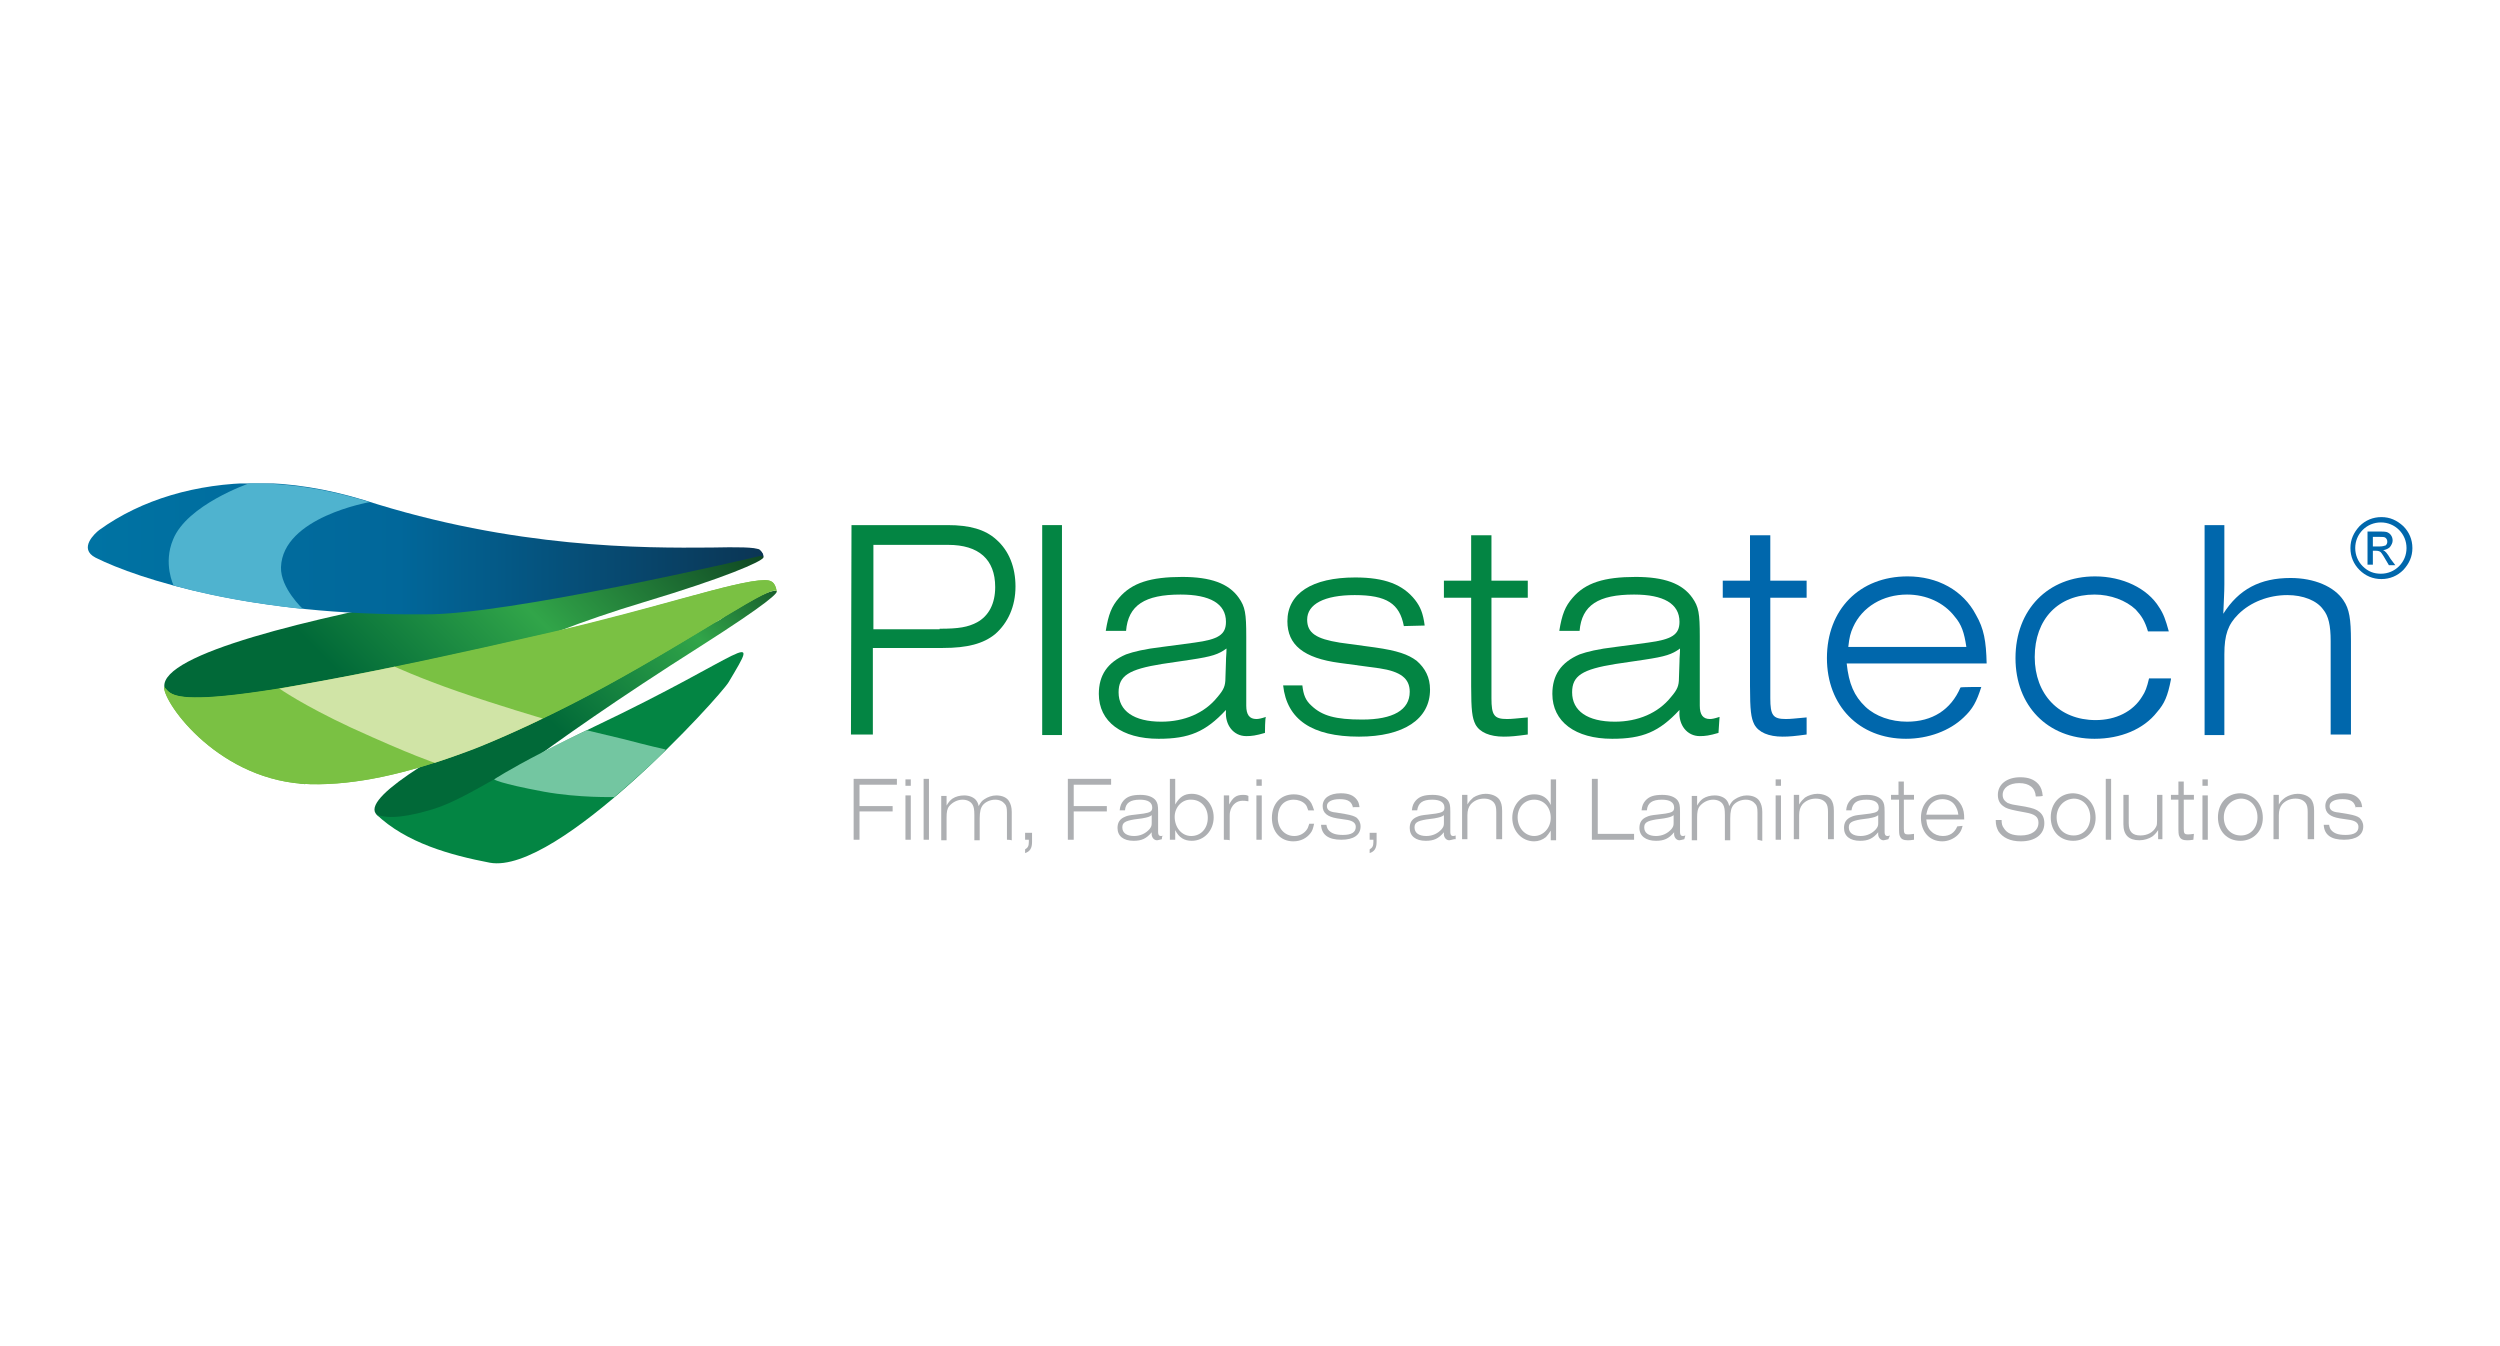 <svg xmlns="http://www.w3.org/2000/svg" xmlns:xlink="http://www.w3.org/1999/xlink" id="Layer_3" x="0px" y="0px" viewBox="0 0 468 252" style="enable-background:new 0 0 468 252;" xml:space="preserve"><style type="text/css">	.st0{clip-path:url(#SVGID_00000124845932329425372840000015165499734512058034_);}	.st1{fill:url(#SVGID_00000155844793679158297070000001933156168140746135_);}	.st2{clip-path:url(#SVGID_00000116194198875349761840000014043492072831044015_);}	.st3{fill:url(#SVGID_00000151520799547991794080000012850733135938219907_);}	.st4{fill:#038543;}	.st5{clip-path:url(#SVGID_00000065772775353998892170000002734337034774071943_);}	.st6{fill:url(#SVGID_00000087377091241571798590000009496026658630477757_);}	.st7{fill:#7AC143;}	.st8{fill:#D0E4A6;}	.st9{fill:#73C6A1;}	.st10{fill:#4FB3CF;}	.st11{fill:#0067AC;}	.st12{fill:#ADAFB2;}</style><g>	<g id="Layer_1_00000083802715364439146410000002991123209866409105_">		<g>			<defs>				<path id="SVGID_1_" d="M139.1,113.1c-1.6,0.9-3.1,2-4.3,2.9c-1.7,1.1-5.5,1.6-4.4,1.6c0,0-68.4,29.8-59.5,35.2     c7.3,4.5,16.3-0.8,16.3-0.8s12.7-11.2,43.9-31c12.4-7.9,15.2-10.4,14.1-10.4C144.3,110.5,141.7,111.7,139.1,113.1"></path>			</defs>			<clipPath id="SVGID_00000008115362235729424640000017107405037775356348_">				<use xlink:href="#SVGID_1_" style="overflow:visible;"></use>			</clipPath>			<g style="clip-path:url(#SVGID_00000008115362235729424640000017107405037775356348_);">									<linearGradient id="SVGID_00000053521718577869844990000015414686545718472337_" gradientUnits="userSpaceOnUse" x1="-846.525" y1="351.87" x2="-844.806" y2="351.87" gradientTransform="matrix(-36.772 36.772 -36.772 -36.772 -18047.58 44163.449)">					<stop offset="0" style="stop-color:#0C3E1F"></stop>					<stop offset="0.27" style="stop-color:#31A549"></stop>					<stop offset="0.614" style="stop-color:#016938"></stop>					<stop offset="1" style="stop-color:#016938"></stop>				</linearGradient>				<polygon style="fill:url(#SVGID_00000053521718577869844990000015414686545718472337_);" points="38.5,133.9 104.1,68.3      169.7,133.9 104.1,199.4     "></polygon>			</g>		</g>		<g>			<defs>				<path id="SVGID_00000124120166376154836930000005861977594008972216_" d="M135.7,102.9c-1.2,0.1-1.9,0.2-1.7,0.1     c0,0-111.1,14.5-102.8,26.7c10.2,15,25.9,17.1,25.9,17.1s17.2-20.2,63.5-34.1c15.3-4.6,21.8-7.5,22.3-8.3     c0.1-0.2-0.2-1.1-0.8-1.5c-0.7-0.2-1.7-0.2-2.8-0.2C138,102.7,136.7,102.8,135.7,102.9"></path>			</defs>			<clipPath id="SVGID_00000149376545340182577970000011483007903406099647_">				<use xlink:href="#SVGID_00000124120166376154836930000005861977594008972216_" style="overflow:visible;"></use>			</clipPath>			<g style="clip-path:url(#SVGID_00000149376545340182577970000011483007903406099647_);">									<linearGradient id="SVGID_00000083778280047194490970000003207443697645781932_" gradientUnits="userSpaceOnUse" x1="-846.486" y1="352.337" x2="-844.766" y2="352.337" gradientTransform="matrix(-37.427 37.427 -37.427 -37.427 -18368.613 44949.969)">					<stop offset="0" style="stop-color:#0C3E1F"></stop>					<stop offset="0.46" style="stop-color:#31A549"></stop>					<stop offset="0.828" style="stop-color:#016938"></stop>					<stop offset="1" style="stop-color:#016938"></stop>				</linearGradient>				<polygon style="fill:url(#SVGID_00000083778280047194490970000003207443697645781932_);" points="0.8,124.8 82.9,42.6      165.1,124.8 82.9,206.9     "></polygon>			</g>		</g>		<path class="st4" d="M111.3,136c-16.9,8.1-23.5,13.3-30,15.4c-4.5,1.4-8.7,2.1-10.9,1c5.6,5.4,14,7.7,21.3,9.1   c12.7,2.3,43.1-31.1,44.7-33.8C142.7,117.1,139.9,122.4,111.3,136"></path>		<g>			<defs>				<path id="SVGID_00000020392346275505674320000006231233509905200562_" d="M18.6,99.2c-0.8,0.6-4,3.5-0.7,5.2     c8,4,29.4,10.9,61.4,10.6c15.2,0.3,62.1-10.7,62.9-10.9c0.6-0.1,0.7,0.2,0.5,0.4c0,0,0.7-0.5-0.5-1.6c-0.9-0.5-4.1-0.5-9.1-0.4     c-12.6,0.1-36.8,0.2-65-8.9c-6.9-2.1-13.7-3.2-20.2-3.2C36.7,90.5,26.5,93.5,18.6,99.2"></path>			</defs>			<clipPath id="SVGID_00000119089533724755014190000003940293708830692535_">				<use xlink:href="#SVGID_00000020392346275505674320000006231233509905200562_" style="overflow:visible;"></use>			</clipPath>			<g style="clip-path:url(#SVGID_00000119089533724755014190000003940293708830692535_);">									<linearGradient id="SVGID_00000063626147057395557210000001620213151471375499_" gradientUnits="userSpaceOnUse" x1="-834.552" y1="378.994" x2="-832.833" y2="378.994" gradientTransform="matrix(73.57 0 0 73.57 61414.32 -27779.607)">					<stop offset="0" style="stop-color:#0073A3"></stop>					<stop offset="0.46" style="stop-color:#01679A"></stop>					<stop offset="1" style="stop-color:#0B3554"></stop>				</linearGradient>									<rect x="14.6" y="90.5" style="fill:url(#SVGID_00000063626147057395557210000001620213151471375499_);" width="128.9" height="24.9"></rect>			</g>		</g>		<g>			<path class="st7" d="M30.7,128.6c0,3.2,10.5,17.8,27.4,18.2c34.8,0.9,86-39.2,87.3-36.1c-0.3-1.9-1.2-2.1-2.3-2.1    c-5.5,0.1-19.7,5.2-39.7,9.8C30.5,135.2,32.7,130.3,30.7,128.6"></path>			<path class="st7" d="M103.4,118.3c-72.9,16.8-70.7,12-72.7,10.3c0,3.2,10.5,17.8,27.4,18.2c16.9,0.4,37.8-8.9,54.9-18.1    c18-9.8,31.8-19.6,32.4-18c-0.3-1.9-1.2-2.1-2.3-2.1C137.6,108.7,123.3,113.7,103.4,118.3"></path>		</g>		<path class="st8" d="M52.3,128.9c0,0,4.4,3.1,13.4,7.3c11.6,5.3,15.7,6.6,15.7,6.6s5.9-1.9,9.6-3.5c6-2.5,10.6-4.8,10.6-4.8   s-8.2-2.4-15.7-5c-7.5-2.6-12-4.7-12-4.7s-4.8,1-11.2,2.2C56.3,128.2,52.3,128.9,52.3,128.9z"></path>		<path class="st9" d="M109.8,136.7c0,0-5.3,2.5-8.4,4.2c-6.2,3.2-8.9,5-8.9,5s0.7,0.7,9.3,2.3c6.6,1.2,13.2,1,13.2,1s2.6-2.2,5-4.4   c2.5-2.2,4.7-4.4,4.6-4.5c-2.8-0.6-7.7-1.9-7.7-1.9L109.8,136.7z"></path>		<path class="st10" d="M32.5,109.6c0,0-2-4.1-0.1-8.6c2.6-6.5,14.2-10.5,14.2-10.5s4.3-0.2,10.5,0.7c6.4,0.9,12.1,2.8,12.1,2.8   s-16.3,2.8-16.6,12.2c-0.1,3.9,4.1,7.8,4.1,7.8s-5.3-0.5-12.2-1.7C37.7,111.1,32.5,109.6,32.5,109.6z"></path>		<path class="st4" d="M159.4,98.3h18c4.1,0,7,0.8,9.1,2.7c2.4,2.1,3.6,5.2,3.6,8.8c0,3.7-1.4,6.8-3.8,8.9c-2.2,1.8-5.2,2.6-9.8,2.6   h-13.1v16.2h-4.1L159.4,98.3L159.4,98.3z M175.9,117.7c3.6,0,5.3-0.3,7-1.2c2.2-1.2,3.4-3.5,3.4-6.6c0-5.2-3.1-7.9-8.8-7.9h-14   v15.8H175.9L175.9,117.7z"></path>		<g>			<path class="st4" d="M195.1,98.3h3.7v39.3h-3.7V98.3z"></path>			<path class="st4" d="M236.8,137.2c-1.7,0.5-2.5,0.6-3.5,0.6c-2.4,0-4-2.1-3.8-4.7v-0.2c-3.8,4.1-6.9,5.4-12.6,5.4    c-6.9,0-11.2-3.2-11.2-8.4c0-3.5,1.6-5.9,5.1-7.4c1.4-0.5,3.4-1,6.8-1.4l6-0.8c4.5-0.6,5.9-1.5,5.9-3.9c0-3.4-3-5.1-8.5-5.1    c-6.7,0-9.8,2-10.2,6.8h-3.8c0.5-3.1,1.1-4.6,2.5-6.2c2.4-2.8,5.9-3.9,11.8-3.9c5.3,0,8.7,1.2,10.6,3.9c1.2,1.7,1.4,2.9,1.4,7.3    v12.9c0,1.7,0.6,2.5,1.9,2.5c0.4,0,0.9-0.1,1.8-0.4C236.8,134.2,236.8,137.2,236.8,137.2z M229.5,123.9c0-1,0.1-1.4,0.1-2.5    c-1.5,1.1-2.7,1.5-6.7,2.1l-5.4,0.8c-6.2,1-8.1,2.2-8.1,5.3c0,3.5,2.9,5.5,8,5.5c4.3,0,8.1-1.6,10.5-4.6c1.2-1.4,1.5-2.1,1.5-3.6    L229.5,123.9z"></path>			<path class="st4" d="M262.8,117.2c-0.8-4.2-3.2-5.8-9.2-5.8c-5.7,0-8.9,1.7-8.9,4.6c0,2.5,1.7,3.6,6.1,4.3l6.6,0.9    c4.2,0.6,6.2,1.3,7.8,2.5c1.6,1.4,2.5,3.1,2.5,5.4c0,5.5-4.9,8.8-13.3,8.8c-8.8,0-13.5-3.2-14.2-9.6h3.6c0.2,1.8,0.6,2.8,1.7,3.8    c2,1.9,4.5,2.6,9.5,2.6c5.8,0,8.9-1.8,8.9-5.2c0-2.5-1.7-3.8-5.7-4.4l-7.4-1c-6.8-0.9-9.8-3.4-9.8-7.8c0-5.2,4.6-8.2,12.7-8.2    c5.5,0,8.9,1.3,11.2,4.2c1,1.3,1.5,2.5,1.8,4.8L262.8,117.2L262.8,117.2z"></path>			<path class="st4" d="M286,137.5c-2.2,0.3-3.2,0.4-4.5,0.4c-2.6,0-4.5-0.8-5.3-2.3c-0.6-1.2-0.8-2.6-0.8-7.2v-16.5h-5.1v-3.2h5.1    v-8.5h3.8v8.5h6.8v3.2h-6.8v18.8c0,3.2,0.5,3.9,2.9,3.9c1,0,1.6-0.1,3.9-0.3L286,137.5L286,137.5z"></path>			<path class="st4" d="M321.7,137.2c-1.7,0.5-2.5,0.6-3.5,0.6c-2.4,0-4-2.1-3.8-4.7v-0.2c-3.8,4.1-6.9,5.4-12.6,5.4    c-6.9,0-11.2-3.2-11.2-8.4c0-3.5,1.6-5.9,5.1-7.4c1.4-0.5,3.4-1,6.8-1.4l6-0.8c4.5-0.6,5.9-1.5,5.9-3.9c0-3.4-3-5.1-8.5-5.1    c-6.7,0-9.8,2-10.2,6.8h-3.8c0.5-3.1,1.1-4.6,2.5-6.2c2.4-2.8,5.9-3.9,11.8-3.9c5.3,0,8.7,1.2,10.6,3.9c1.2,1.7,1.4,2.9,1.4,7.3    v12.9c0,1.7,0.6,2.5,1.9,2.5c0.4,0,0.9-0.1,1.8-0.4L321.7,137.2L321.7,137.2z M314.4,123.9c0-1,0.1-1.4,0.1-2.5    c-1.5,1.1-2.7,1.5-6.7,2.1l-5.4,0.8c-6.2,1-8.1,2.2-8.1,5.3c0,3.5,2.9,5.5,8,5.5c4.3,0,8.1-1.6,10.5-4.6c1.2-1.4,1.5-2.1,1.5-3.6    L314.4,123.9L314.4,123.9z"></path>		</g>		<g>			<path class="st11" d="M338.2,137.5c-2.2,0.3-3.2,0.4-4.5,0.4c-2.6,0-4.5-0.8-5.3-2.3c-0.6-1.2-0.8-2.6-0.8-7.2v-16.5h-5.1v-3.2    h5.1v-8.5h3.8v8.5h6.8v3.2h-6.8v18.8c0,3.2,0.5,3.9,2.9,3.9c1,0,1.6-0.1,3.9-0.3L338.2,137.5L338.2,137.5z"></path>			<path class="st11" d="M370.9,128.6c-0.9,2.8-1.6,4.1-3.3,5.7c-2.6,2.5-6.6,4-10.8,4c-8.8,0-14.8-6.2-14.8-15.1    c0-9.1,6.1-15.3,15.1-15.3c5.6,0,10.4,2.6,12.8,7.2c1.5,2.6,1.9,4.9,2,9.1h-26.2c0.4,3.8,1.4,6.1,3.5,8.1    c1.9,1.8,4.8,2.8,7.8,2.8c4.7,0,8.2-2.2,10-6.4C367,128.6,370.9,128.6,370.9,128.6z M368.1,121.1c-0.4-2.7-0.9-4.2-2.2-5.7    c-2-2.6-5.3-4.1-8.9-4.1c-4.5,0-8.4,2.3-10.1,6.1c-0.5,1.1-0.7,1.9-0.9,3.7H368.1L368.1,121.1z"></path>			<path class="st11" d="M406.4,127.2c-0.6,3.1-1.2,4.5-2.6,6.1c-2.5,3.2-6.8,5-11.7,5c-8.8,0-14.8-6.2-14.8-15.1    c0-9.1,6.1-15.3,14.9-15.3c5.1,0,9.8,2.2,12,5.8c0.8,1.2,1.2,2.3,1.8,4.5h-3.9c-0.6-2-1.2-2.9-2.3-4.1c-1.8-1.7-4.7-2.8-7.7-2.8    c-6.8,0-11.2,4.6-11.2,11.7c0,7,4.6,11.8,11.4,11.8c3.8,0,7-1.6,8.7-4.4c0.6-0.9,0.9-1.7,1.3-3.4H406.4L406.4,127.2z"></path>			<path class="st11" d="M436.3,137.5v-17.5c0-2.9-0.4-4.7-1.4-5.9c-1.2-1.7-3.8-2.7-6.7-2.7c-3.5,0-6.9,1.3-9.2,3.6    c-1.9,1.9-2.6,3.8-2.6,7.5v15.1h-3.7V98.3h3.7v11.1c0,1.6-0.1,2.8-0.2,5.5c2.9-4.6,6.9-6.7,12.6-6.7c4.4,0,8.2,1.6,9.9,4.2    c1.1,1.6,1.4,3.5,1.4,7.6v17.5H436.3L436.3,137.5z"></path>		</g>		<path class="st11" d="M445.8,96.8c1.6,0,2.9,0.6,4.1,1.7c1.1,1.1,1.7,2.5,1.7,4.1c0,1.6-0.6,2.9-1.7,4.1c-1.1,1.1-2.5,1.7-4.1,1.7   c-1.6,0-3-0.6-4.1-1.7c-1.1-1.1-1.7-2.5-1.7-4.1c0-1.6,0.6-2.9,1.7-4.1C442.8,97.4,444.2,96.8,445.8,96.8 M445.7,107.4   c1.3,0,2.5-0.5,3.4-1.4c0.9-0.9,1.4-2.1,1.4-3.4c0-1.3-0.5-2.5-1.4-3.4c-0.9-0.9-2.1-1.4-3.4-1.4c-1.3,0-2.5,0.5-3.4,1.4   c-0.9,0.9-1.4,2.1-1.4,3.4c0,1.3,0.5,2.5,1.4,3.4C443.3,107,444.4,107.4,445.7,107.4 M448.4,105.8h-1.2c-0.8-1.4-1.3-2.2-1.5-2.4   c-0.2-0.2-0.5-0.3-0.9-0.3h-0.6v2.6h-1v-6.2h2.1c0.6,0,1.1,0,1.5,0.1c0.3,0.1,0.6,0.3,0.8,0.6c0.2,0.3,0.3,0.6,0.3,1   c0,0.4-0.2,0.8-0.5,1.2c-0.3,0.3-0.7,0.5-1.3,0.6v0c0.4,0.1,0.8,0.6,1.4,1.6L448.4,105.8z M444.2,102.3h1.2c0.6,0,0.9-0.1,1.2-0.2   c0.2-0.2,0.3-0.4,0.3-0.7c0-0.3-0.1-0.5-0.3-0.7c-0.2-0.2-0.6-0.2-1.3-0.2h-1.1V102.3z"></path>		<g>			<path class="st12" d="M159.8,157.2v-11.4h8.1v1.1h-7v4h6.2v1h-6.2v5.3H159.8z"></path>			<path class="st12" d="M169.5,147.1v-1.2h1v1.2H169.5z M169.5,157.2v-8.3h1v8.3H169.5z"></path>			<path class="st12" d="M172.9,145.8h1v11.4h-1V145.8z"></path>			<path class="st12" d="M188.5,157.2v-5.1c0-0.8-0.1-1.3-0.4-1.6c-0.4-0.5-1-0.8-1.8-0.8c-0.9,0-1.8,0.4-2.3,1    c-0.4,0.5-0.6,1.2-0.6,2.5v4.1h-1v-4.7c0-1.1-0.1-1.5-0.3-1.9c-0.3-0.6-1-1-1.9-1c-1,0-1.9,0.5-2.5,1.2c-0.4,0.5-0.5,1.1-0.5,2.2    v4.2h-1v-8.3h1v1.8c0.4-0.7,0.7-1,1.1-1.3c0.6-0.4,1.4-0.6,2.2-0.6c1,0,1.9,0.4,2.3,1c0.2,0.3,0.3,0.5,0.4,1    c0.4-0.7,0.6-1,1.1-1.3c0.6-0.4,1.4-0.7,2.2-0.7c1.1,0,2,0.4,2.4,1.1c0.3,0.5,0.5,1.1,0.5,2v5.4    C189.6,157.2,188.5,157.2,188.5,157.2z"></path>			<path class="st12" d="M193.2,157.6c0,1.2-0.4,1.8-1.3,2.1V159c0.5-0.3,0.7-0.6,0.7-1.4v-0.4h-0.7v-1.3h1.3V157.6L193.2,157.6z"></path>			<path class="st12" d="M199.9,157.2v-11.4h8.1v1.1h-7v4h6.2v1H201v5.3H199.9z"></path>			<path class="st12" d="M217.5,157.1c-0.5,0.1-0.7,0.2-0.9,0.2c-0.6,0-1.1-0.6-1-1.4v-0.1c-1,1.2-1.9,1.6-3.4,1.6    c-1.9,0-3-0.9-3-2.4c0-1,0.4-1.7,1.4-2.1c0.4-0.2,0.9-0.3,1.9-0.4l1.6-0.2c1.2-0.2,1.6-0.4,1.6-1.1c0-1-0.8-1.5-2.3-1.5    c-1.8,0-2.7,0.6-2.8,2h-1c0.1-0.9,0.3-1.3,0.7-1.8c0.7-0.8,1.6-1.1,3.2-1.1c1.4,0,2.4,0.4,2.9,1.1c0.3,0.5,0.4,0.8,0.4,2.1v3.8    c0,0.5,0.2,0.7,0.5,0.7c0.1,0,0.3,0,0.5-0.1C217.5,156.3,217.5,157.1,217.5,157.1z M215.6,153.3c0-0.3,0-0.4,0-0.7    c-0.4,0.3-0.7,0.4-1.8,0.6l-1.5,0.2c-1.7,0.3-2.2,0.6-2.2,1.5c0,1,0.8,1.6,2.2,1.6c1.2,0,2.2-0.5,2.9-1.3    c0.3-0.4,0.4-0.6,0.4-1.1L215.6,153.3z"></path>			<path class="st12" d="M219,157.2v-11.4h1v4.8c0.8-1.4,1.7-2,3.1-2c2.3,0,4.1,1.9,4.1,4.4c0,2.5-1.8,4.4-4.1,4.4    c-1.4,0-2.4-0.6-3.1-2v1.8C220,157.2,219,157.2,219,157.2z M219.9,152.9c0,2,1.3,3.6,3.1,3.6c1.8,0,3.1-1.4,3.1-3.4    c0-2-1.3-3.4-3.1-3.4C221.3,149.6,219.9,151.1,219.9,152.9z"></path>			<path class="st12" d="M229.1,157.2v-8.3h1v0.9c0,0.2,0,0.4,0,0.8c0.7-1.3,1.3-1.8,2.6-1.8c0.4,0,0.6,0,1,0.2v1    c-0.6-0.1-0.8-0.1-1.1-0.1c-1,0-1.8,0.6-2.2,1.6c-0.1,0.4-0.2,0.5-0.2,1.2v4.6C230.1,157.2,229.1,157.2,229.1,157.2z"></path>			<path class="st12" d="M235.2,147.1v-1.2h1v1.2H235.2z M235.2,157.2v-8.3h1v8.3H235.2z"></path>			<path class="st12" d="M246,154.2c-0.2,0.9-0.3,1.3-0.7,1.8c-0.7,0.9-1.8,1.5-3.2,1.5c-2.4,0-4-1.8-4-4.4c0-2.6,1.6-4.4,4.1-4.4    c1.4,0,2.7,0.6,3.3,1.7c0.2,0.4,0.3,0.7,0.5,1.3h-1.1c-0.2-0.6-0.3-0.9-0.6-1.2c-0.5-0.5-1.3-0.8-2.1-0.8c-1.9,0-3,1.3-3,3.4    c0,2,1.3,3.4,3.1,3.4c1,0,1.9-0.5,2.4-1.3c0.2-0.3,0.2-0.5,0.4-1C244.9,154.2,246,154.2,246,154.2z"></path>			<path class="st12" d="M253.3,151.3c-0.2-1.2-0.9-1.7-2.5-1.7c-1.5,0-2.4,0.5-2.4,1.3c0,0.7,0.5,1.1,1.7,1.2l1.8,0.3    c1.1,0.2,1.7,0.4,2.1,0.7c0.4,0.4,0.7,0.9,0.7,1.6c0,1.6-1.3,2.5-3.6,2.5c-2.4,0-3.7-0.9-3.8-2.8h1c0.1,0.5,0.2,0.8,0.5,1.1    c0.5,0.5,1.2,0.8,2.6,0.8c1.6,0,2.4-0.5,2.4-1.5c0-0.7-0.5-1.1-1.5-1.3l-2-0.3c-1.8-0.3-2.7-1-2.7-2.3c0-1.5,1.3-2.4,3.4-2.4    c1.5,0,2.4,0.4,3,1.2c0.3,0.4,0.4,0.7,0.5,1.4H253.3L253.3,151.3z"></path>			<path class="st12" d="M257.7,157.6c0,1.2-0.4,1.8-1.3,2.1V159c0.5-0.3,0.7-0.6,0.7-1.4v-0.4h-0.7v-1.3h1.3V157.6L257.7,157.6z"></path>			<path class="st12" d="M272.2,157.1c-0.5,0.1-0.7,0.2-0.9,0.2c-0.6,0-1.1-0.6-1-1.4v-0.1c-1,1.2-1.9,1.6-3.4,1.6    c-1.9,0-3-0.9-3-2.4c0-1,0.4-1.7,1.4-2.1c0.4-0.2,0.9-0.3,1.9-0.4l1.6-0.2c1.2-0.2,1.6-0.4,1.6-1.1c0-1-0.8-1.5-2.3-1.5    c-1.8,0-2.6,0.6-2.8,2h-1c0.1-0.9,0.3-1.3,0.7-1.8c0.7-0.8,1.6-1.1,3.2-1.1c1.4,0,2.4,0.4,2.9,1.1c0.3,0.5,0.4,0.8,0.4,2.1v3.8    c0,0.5,0.2,0.7,0.5,0.7c0.1,0,0.3,0,0.5-0.1V157.1L272.2,157.1z M270.3,153.3c0-0.3,0-0.4,0-0.7c-0.4,0.3-0.7,0.4-1.8,0.6    l-1.5,0.2c-1.7,0.3-2.2,0.6-2.2,1.5c0,1,0.8,1.6,2.2,1.6c1.2,0,2.2-0.5,2.9-1.3c0.3-0.4,0.4-0.6,0.4-1.1L270.3,153.3z"></path>			<path class="st12" d="M280.1,157.2v-5.2c0-0.8-0.1-1.3-0.4-1.7c-0.4-0.5-1-0.8-1.9-0.8c-1,0-1.9,0.4-2.5,1.1    c-0.4,0.5-0.6,1.1-0.6,2v4.5h-1v-8.3h1v1.8c0.4-0.7,0.7-0.9,1.1-1.3c0.6-0.4,1.5-0.7,2.3-0.7c1.1,0,2.1,0.4,2.6,1.1    c0.3,0.5,0.5,1,0.5,2.1v5.3H280.1L280.1,157.2z"></path>			<path class="st12" d="M290.3,157.2v-1.7c-0.4,0.6-0.6,0.9-0.9,1.2c-0.6,0.5-1.4,0.8-2.2,0.8c-2.3,0-4.1-1.9-4.1-4.4    c0-2.5,1.8-4.4,4.1-4.4c1.4,0,2.5,0.6,3.1,2v-4.8h1v11.4H290.3L290.3,157.2z M284.1,153c0,2,1.4,3.5,3.1,3.5    c1.7,0,3.1-1.5,3.1-3.4c0-2-1.3-3.4-3.1-3.4C285.4,149.7,284.1,151.1,284.1,153z"></path>			<path class="st12" d="M298,145.8h1.1v10.3h6.8v1.1H298L298,145.8L298,145.8z"></path>			<path class="st12" d="M315.3,157.1c-0.5,0.1-0.7,0.2-0.9,0.2c-0.6,0-1.1-0.6-1-1.4v-0.1c-1,1.2-1.9,1.6-3.4,1.6    c-1.9,0-3.1-0.9-3.1-2.4c0-1,0.4-1.7,1.4-2.1c0.4-0.2,0.9-0.3,1.9-0.4l1.6-0.2c1.2-0.2,1.6-0.4,1.6-1.1c0-1-0.8-1.5-2.3-1.5    c-1.8,0-2.7,0.6-2.8,2h-1c0.1-0.9,0.3-1.3,0.7-1.8c0.7-0.8,1.6-1.1,3.2-1.1c1.4,0,2.4,0.4,2.9,1.1c0.3,0.5,0.4,0.8,0.4,2.1v3.8    c0,0.5,0.2,0.7,0.5,0.7c0.1,0,0.3,0,0.5-0.1L315.3,157.1L315.3,157.1z M313.3,153.3c0-0.3,0-0.4,0-0.7c-0.4,0.3-0.7,0.4-1.8,0.6    l-1.5,0.2c-1.7,0.3-2.2,0.6-2.2,1.5c0,1,0.8,1.6,2.2,1.6c1.2,0,2.2-0.5,2.9-1.3c0.3-0.4,0.4-0.6,0.4-1.1L313.3,153.3L313.3,153.3    z"></path>			<path class="st12" d="M329,157.2v-5.1c0-0.8-0.1-1.3-0.4-1.6c-0.4-0.5-1-0.8-1.8-0.8c-0.9,0-1.8,0.4-2.3,1    c-0.4,0.5-0.6,1.2-0.6,2.5v4.1h-1v-4.7c0-1.1-0.1-1.5-0.3-1.9c-0.3-0.6-1-1-1.9-1c-1,0-1.9,0.5-2.5,1.2c-0.4,0.5-0.5,1.1-0.5,2.2    v4.2h-1v-8.3h1v1.8c0.4-0.7,0.7-1,1.1-1.3c0.6-0.4,1.4-0.6,2.2-0.6c1,0,1.9,0.4,2.3,1c0.2,0.3,0.3,0.5,0.4,1    c0.4-0.7,0.6-1,1.1-1.3c0.6-0.4,1.4-0.7,2.2-0.7c1.1,0,2,0.4,2.4,1.1c0.3,0.5,0.5,1.1,0.5,2v5.4L329,157.2L329,157.2z"></path>			<path class="st12" d="M332.4,147.1v-1.2h1v1.2H332.4z M332.4,157.2v-8.3h1v8.3H332.4z"></path>			<path class="st12" d="M342.2,157.2v-5.2c0-0.8-0.1-1.3-0.4-1.7c-0.4-0.5-1-0.8-1.9-0.8c-1,0-1.9,0.4-2.5,1.1    c-0.4,0.5-0.6,1.1-0.6,2v4.5h-1v-8.3h1v1.8c0.4-0.7,0.7-0.9,1.1-1.3c0.6-0.4,1.5-0.7,2.3-0.7c1.1,0,2.1,0.4,2.6,1.1    c0.3,0.5,0.5,1,0.5,2.1v5.3H342.2L342.2,157.2z"></path>			<path class="st12" d="M353.5,157.1c-0.5,0.1-0.7,0.2-0.9,0.2c-0.6,0-1.1-0.6-1-1.4v-0.1c-1,1.2-1.9,1.6-3.4,1.6    c-1.9,0-3-0.9-3-2.4c0-1,0.4-1.7,1.4-2.1c0.4-0.2,0.9-0.3,1.9-0.4l1.6-0.2c1.2-0.2,1.6-0.4,1.6-1.1c0-1-0.8-1.5-2.3-1.5    c-1.8,0-2.6,0.6-2.8,2h-1c0.1-0.9,0.3-1.3,0.7-1.8c0.7-0.8,1.6-1.1,3.2-1.1c1.4,0,2.4,0.4,2.9,1.1c0.3,0.5,0.4,0.8,0.4,2.1v3.8    c0,0.5,0.2,0.7,0.5,0.7c0.1,0,0.3,0,0.5-0.1L353.5,157.1L353.5,157.1z M351.6,153.3c0-0.3,0-0.4,0-0.7c-0.4,0.3-0.7,0.4-1.8,0.6    l-1.5,0.2c-1.7,0.3-2.2,0.6-2.2,1.5c0,1,0.8,1.6,2.2,1.6c1.2,0,2.2-0.5,2.9-1.3c0.3-0.4,0.4-0.6,0.4-1.1L351.6,153.3L351.6,153.3    z"></path>			<path class="st12" d="M358.3,157.2c-0.6,0.1-0.9,0.1-1.2,0.1c-0.7,0-1.2-0.2-1.4-0.7c-0.2-0.3-0.2-0.8-0.2-2.1v-4.8H354v-0.9h1.4    v-2.5h1v2.5h1.9v0.9h-1.9v5.4c0,0.9,0.1,1.1,0.8,1.1c0.3,0,0.4,0,1.1-0.1C358.3,156.3,358.3,157.2,358.3,157.2z"></path>			<path class="st12" d="M367.4,154.6c-0.2,0.8-0.4,1.2-0.9,1.7c-0.7,0.7-1.8,1.2-2.9,1.2c-2.4,0-4-1.8-4-4.4c0-2.6,1.7-4.4,4.1-4.4    c1.5,0,2.8,0.8,3.5,2.1c0.4,0.8,0.5,1.4,0.5,2.6h-7.1c0.1,1.1,0.4,1.8,1,2.3c0.5,0.5,1.3,0.8,2.1,0.8c1.3,0,2.2-0.6,2.7-1.8    L367.4,154.6L367.4,154.6z M366.6,152.5c-0.1-0.8-0.3-1.2-0.6-1.7c-0.5-0.8-1.4-1.2-2.4-1.2c-1.2,0-2.3,0.7-2.7,1.8    c-0.1,0.3-0.2,0.6-0.3,1.1H366.6L366.6,152.5z"></path>			<path class="st12" d="M381.1,149.1c-0.1-1.6-1.2-2.5-3.1-2.5c-1.9,0-3.1,0.9-3.1,2.2c0,0.7,0.3,1.1,0.9,1.5    c0.3,0.1,0.7,0.3,1.5,0.4l1.8,0.3c1.5,0.3,2.1,0.5,2.7,1c0.6,0.5,0.9,1.2,0.9,2.1c0,2.1-1.7,3.4-4.4,3.4c-2,0-3.4-0.7-4.2-1.9    c-0.3-0.6-0.5-1.1-0.5-2.1h1.1c0,0.7,0.1,1.1,0.4,1.5c0.6,1,1.6,1.4,3.2,1.4c2,0,3.3-0.9,3.3-2.4c0-1.1-0.7-1.6-2.4-1.9l-1.6-0.3    c-1.5-0.3-2.1-0.5-2.6-0.9c-0.7-0.5-1-1.2-1-2.1c0-2,1.7-3.3,4.2-3.3c1.5,0,2.6,0.4,3.4,1.3c0.5,0.6,0.7,1.2,0.8,2.2    C382.1,149.1,381.1,149.1,381.1,149.1z"></path>			<path class="st12" d="M392.3,153.1c0,2.5-1.8,4.3-4.2,4.3c-2.5,0-4.2-1.8-4.2-4.4c0-2.6,1.7-4.5,4.2-4.5    C390.6,148.6,392.3,150.5,392.3,153.1z M385,153c0,2,1.3,3.4,3.2,3.4c1.8,0,3.1-1.4,3.1-3.4c0-2-1.3-3.5-3.1-3.5    C386.3,149.6,385,151.1,385,153z"></path>			<path class="st12" d="M394.2,145.8h1v11.4h-1V145.8z"></path>			<path class="st12" d="M404,157.2v-1.8c-0.4,0.6-0.7,0.9-1.1,1.2c-0.6,0.4-1.5,0.7-2.4,0.7c-2,0-3-1-3-3v-5.5h1v5.3    c0,1.6,0.7,2.3,2.2,2.3c1.3,0,2.4-0.6,2.9-1.6c0.2-0.3,0.2-0.7,0.2-1.3v-4.7h1v8.3H404z"></path>			<path class="st12" d="M410.6,157.2c-0.6,0.1-0.9,0.1-1.2,0.1c-0.7,0-1.2-0.2-1.4-0.7c-0.2-0.3-0.2-0.8-0.2-2.1v-4.8h-1.4v-0.9    h1.4v-2.5h1v2.5h1.9v0.9h-1.9v5.4c0,0.9,0.1,1.1,0.8,1.1c0.3,0,0.4,0,1.1-0.1L410.6,157.2L410.6,157.2z"></path>			<path class="st12" d="M412.3,147.1v-1.2h1v1.2H412.3z M412.3,157.2v-8.3h1v8.3H412.3z"></path>			<path class="st12" d="M423.6,153.1c0,2.5-1.8,4.3-4.2,4.3c-2.5,0-4.2-1.8-4.2-4.4c0-2.6,1.7-4.5,4.2-4.5    C421.9,148.6,423.6,150.5,423.6,153.1z M416.3,153c0,2,1.3,3.4,3.2,3.4c1.8,0,3.1-1.4,3.1-3.4c0-2-1.3-3.5-3.1-3.5    C417.6,149.6,416.3,151.1,416.3,153z"></path>			<path class="st12" d="M432,157.2v-5.2c0-0.8-0.1-1.3-0.4-1.7c-0.4-0.5-1-0.8-1.9-0.8c-1,0-1.9,0.4-2.5,1.1    c-0.4,0.5-0.6,1.1-0.6,2v4.5h-1v-8.3h1v1.8c0.4-0.7,0.7-0.9,1.2-1.3c0.6-0.4,1.5-0.7,2.3-0.7c1.1,0,2.1,0.4,2.6,1.1    c0.3,0.5,0.5,1,0.5,2.1v5.3H432z"></path>			<path class="st12" d="M441,151.3c-0.2-1.2-0.9-1.7-2.5-1.7c-1.5,0-2.4,0.5-2.4,1.3c0,0.7,0.5,1.1,1.7,1.2l1.8,0.3    c1.1,0.2,1.7,0.4,2.1,0.7c0.4,0.4,0.7,0.9,0.7,1.6c0,1.6-1.3,2.5-3.6,2.5c-2.4,0-3.7-0.9-3.8-2.8h1c0.1,0.5,0.2,0.8,0.5,1.1    c0.5,0.5,1.2,0.8,2.6,0.8c1.6,0,2.4-0.5,2.4-1.5c0-0.7-0.5-1.1-1.5-1.3l-2-0.3c-1.8-0.3-2.7-1-2.7-2.3c0-1.5,1.3-2.4,3.4-2.4    c1.5,0,2.4,0.4,3,1.2c0.3,0.4,0.4,0.7,0.5,1.4H441L441,151.3z"></path>		</g>	</g></g></svg>